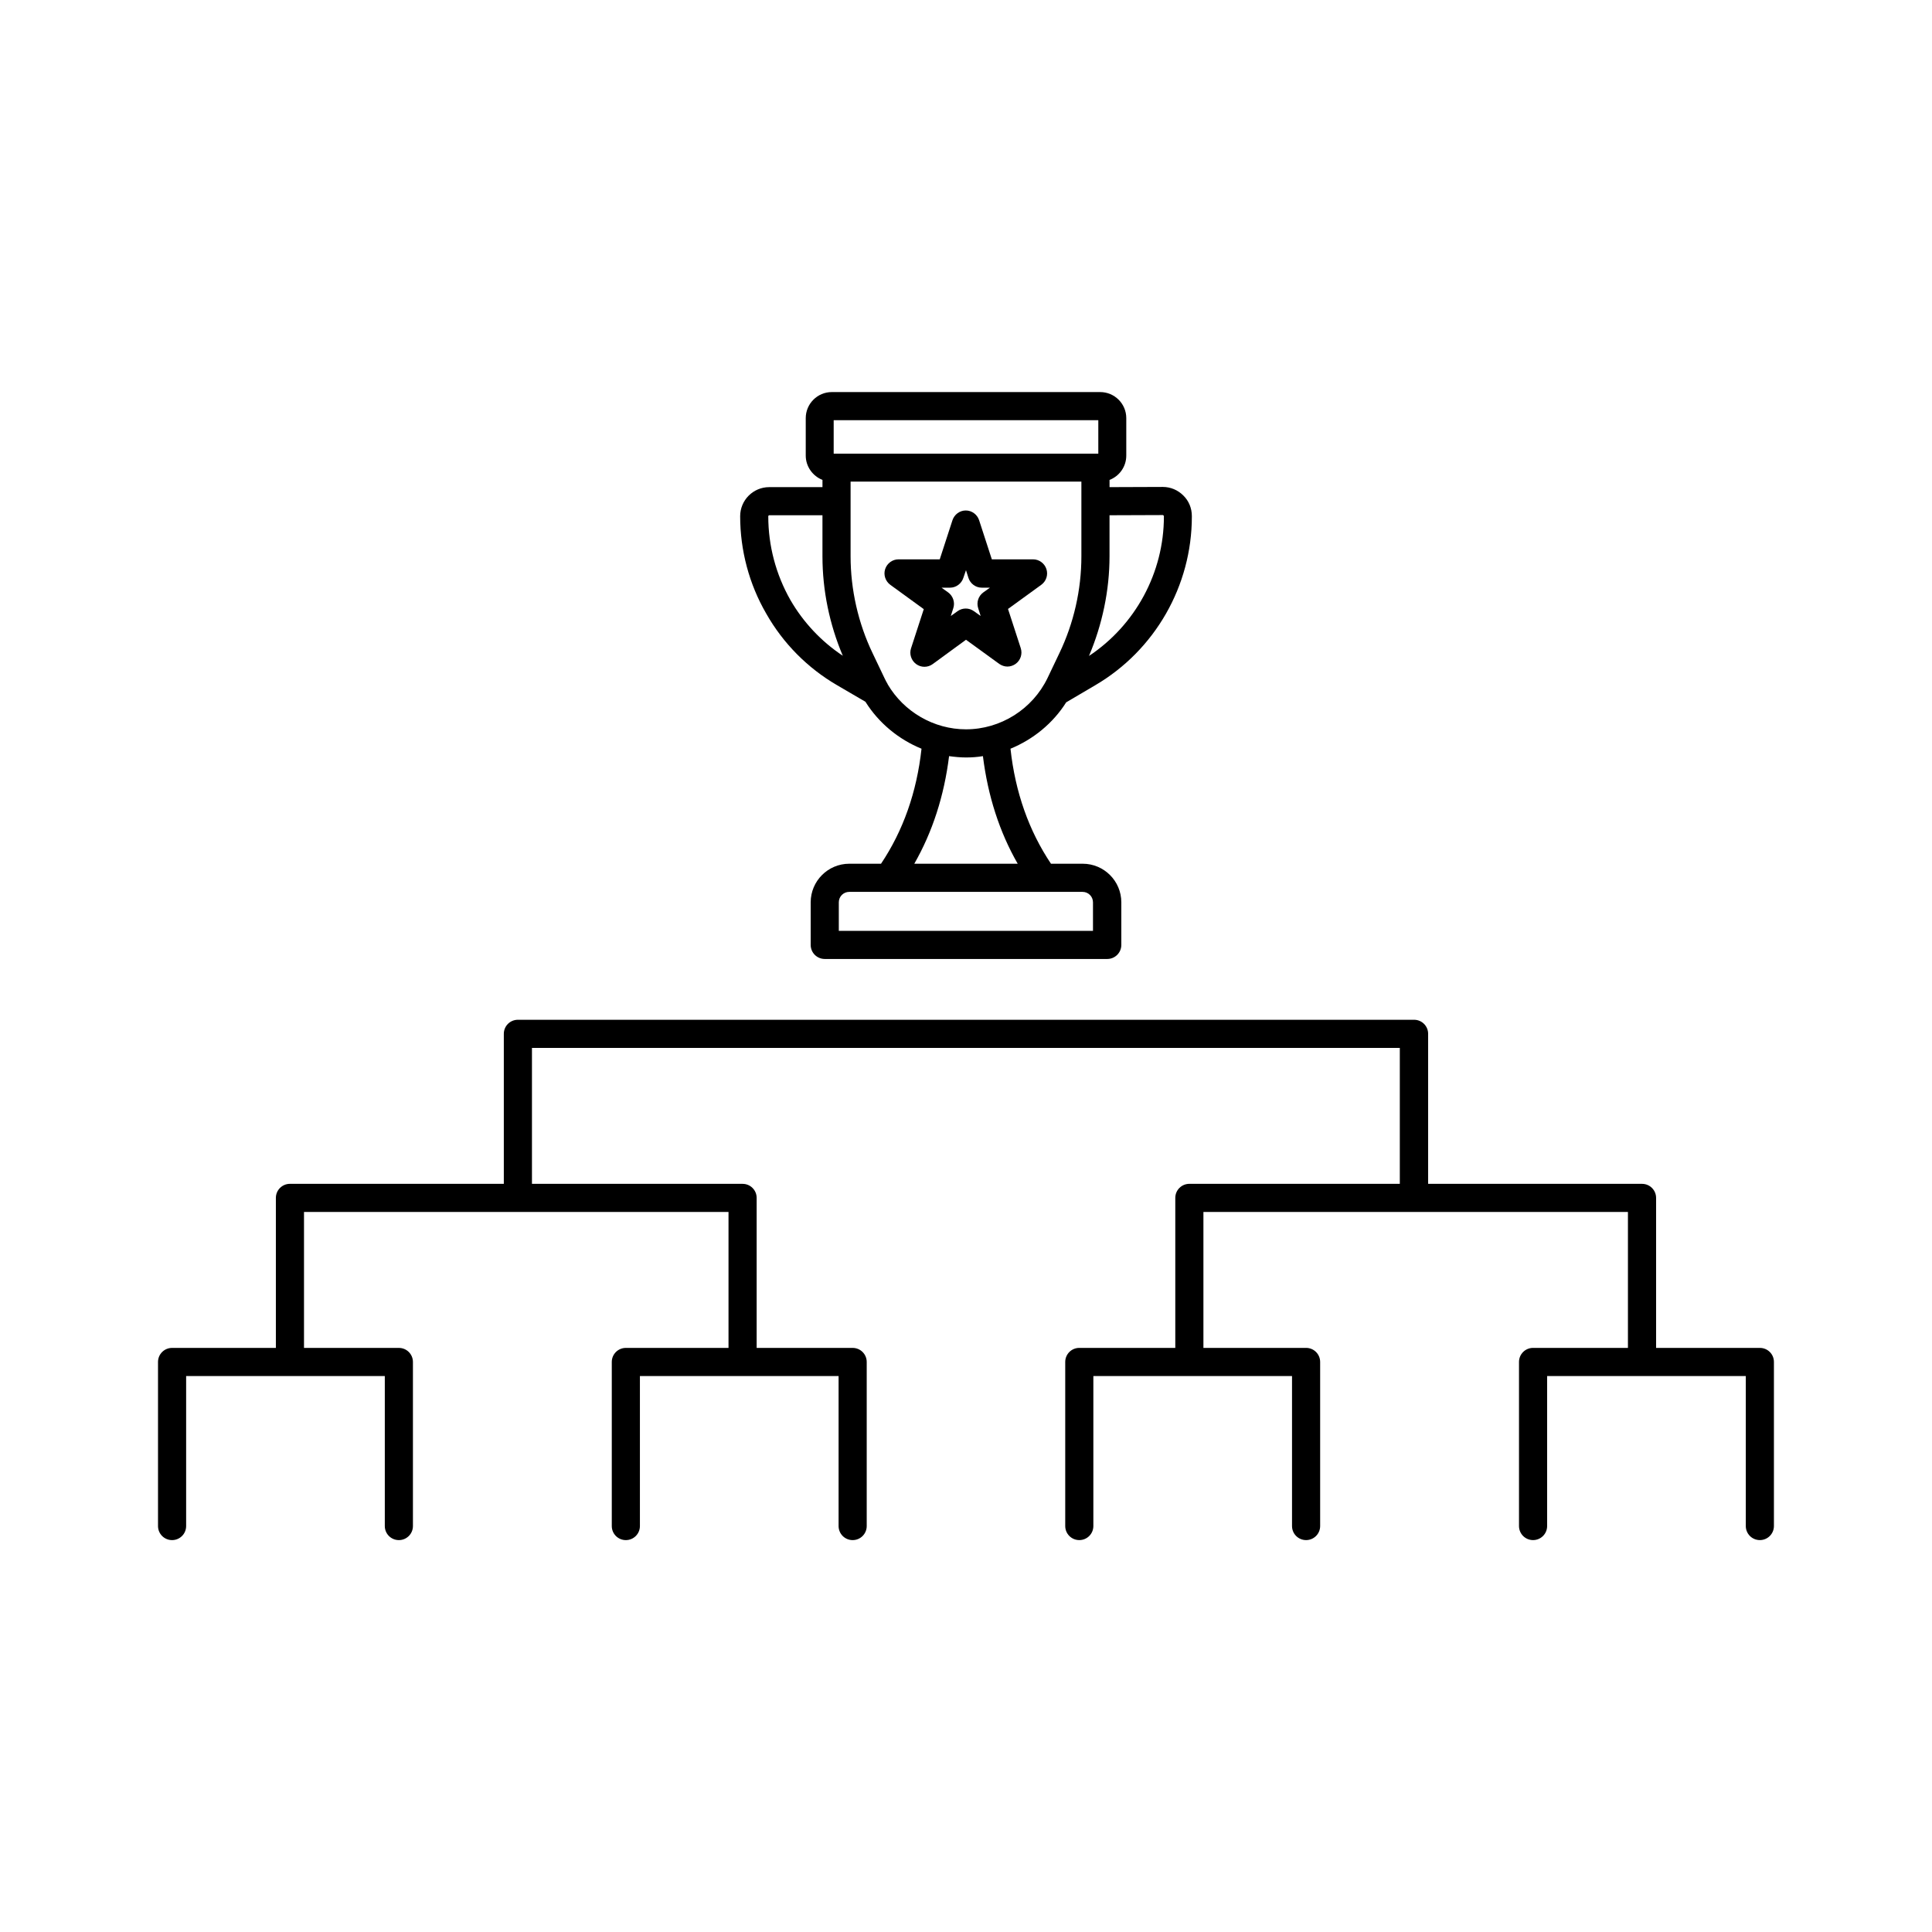<?xml version="1.0" encoding="UTF-8"?>
<!-- Uploaded to: ICON Repo, www.svgrepo.com, Generator: ICON Repo Mixer Tools -->
<svg fill="#000000" width="800px" height="800px" version="1.1" viewBox="144 144 512 512" xmlns="http://www.w3.org/2000/svg">
 <g>
  <path d="m365.84 325.59 7.508 4.383c3.527 5.644 8.816 9.977 14.863 12.445-1.258 11.539-4.887 21.766-10.73 30.48h-8.414c-5.644 0-10.227 4.586-10.227 10.227v11.285c0 2.066 1.664 3.727 3.727 3.727h74.867c2.066 0 3.727-1.664 3.727-3.727v-11.285c0-5.644-4.586-10.227-10.227-10.227h-8.414c-5.844-8.715-9.473-18.941-10.73-30.48 5.996-2.469 11.234-6.699 14.762-12.293l7.707-4.535c15.82-9.27 25.594-26.348 25.594-44.688v-0.152c0-2.066-0.805-4.031-2.266-5.441-1.461-1.461-3.375-2.266-5.441-2.266l-14.105 0.051v-1.914c2.621-1.008 4.434-3.527 4.434-6.449v-9.926c0-3.828-3.125-6.902-6.902-6.902h-71.141c-3.828 0-6.902 3.125-6.902 6.902v9.926c0 2.922 1.863 5.441 4.434 6.449v1.914h-14.105c-4.281 0-7.707 3.477-7.707 7.707 0 9.02 2.367 17.984 6.902 25.797 4.481 7.91 10.98 14.457 18.789 18.992zm54.664 54.766c0.051 0 0.051 0 0 0h10.379c1.562 0 2.769 1.258 2.769 2.769v7.559h-67.359v-7.559c0-1.562 1.258-2.769 2.769-2.769h10.328 0.051zm-6.801-7.457h-27.406c4.836-8.465 7.91-17.984 9.219-28.516 1.461 0.199 2.973 0.352 4.484 0.352s3.023-0.102 4.484-0.352c1.309 10.527 4.383 20.102 9.219 28.516zm16.875-81.469c0 8.867-2.016 17.734-5.844 25.695l-3.125 6.551c-3.981 8.262-12.445 13.602-21.613 13.602-8.516 0-16.473-4.637-20.758-11.941v-0.051c-0.301-0.504-0.605-1.059-0.855-1.613l-3.125-6.551c-3.828-7.961-5.844-16.879-5.844-25.695v-19.801h61.164zm7.457 0v-10.883l14.105-0.051s0.102 0 0.203 0.102 0.102 0.152 0.102 0.203v0.102c0 14.863-7.559 28.766-19.852 36.93 3.527-8.312 5.441-17.383 5.441-26.402zm-73.051-36.07h70.078v8.867h-70.129v-8.867zm-17.129 25.191h14.105v10.883c0 9.02 1.863 18.035 5.391 26.348-5.691-3.777-10.48-8.867-13.906-14.812-3.828-6.75-5.844-14.359-5.844-22.117 0-0.152 0.102-0.301 0.254-0.301z"/>
  <path d="m388.81 305.43-3.375 10.379c-0.504 1.512 0.051 3.223 1.359 4.18 1.309 0.957 3.074 0.957 4.383 0l8.82-6.449 8.816 6.398c0.656 0.453 1.41 0.707 2.168 0.707 0.754 0 1.512-0.25 2.168-0.707 1.309-0.957 1.863-2.621 1.359-4.18l-3.375-10.379 8.816-6.398c1.309-0.957 1.863-2.621 1.359-4.18-0.504-1.512-1.914-2.57-3.527-2.57h-10.934l-3.375-10.379c-0.504-1.512-1.914-2.57-3.527-2.57s-3.023 1.059-3.527 2.57l-3.375 10.379h-10.934c-1.613 0-3.023 1.059-3.527 2.57-0.504 1.512 0.051 3.223 1.359 4.18zm6.953-5.691c1.613 0 3.023-1.059 3.527-2.57l0.707-2.066 0.656 2.066c0.504 1.512 1.914 2.57 3.527 2.57h2.168l-1.762 1.258c-1.309 0.957-1.863 2.621-1.359 4.18l0.656 2.066-1.762-1.258c-1.309-0.957-3.074-0.957-4.383 0l-1.762 1.258 0.656-2.066c0.504-1.512-0.051-3.223-1.359-4.18l-1.762-1.258z"/>
  <path d="m610.39 501.21h-27.508v-39.75c0-2.066-1.664-3.727-3.727-3.727l-56.684-0.004v-39.75c0-2.066-1.664-3.727-3.727-3.727h-237.5c-2.066 0-3.727 1.664-3.727 3.727v39.75h-56.68c-2.066 0-3.727 1.664-3.727 3.727v39.75l-27.508 0.004c-2.066 0-3.727 1.664-3.727 3.727v43.48c0 2.066 1.664 3.727 3.727 3.727 2.066 0 3.727-1.664 3.727-3.727v-39.75h52.648v39.75c0 2.066 1.664 3.727 3.727 3.727 2.066 0 3.727-1.664 3.727-3.727v-43.48c0-2.066-1.664-3.727-3.727-3.727h-25.141v-36.023h112.5v36.023h-27.207c-2.066 0-3.727 1.664-3.727 3.727v43.48c0 2.066 1.664 3.727 3.727 3.727 2.066 0 3.727-1.664 3.727-3.727v-39.75h52.652v39.75c0 2.066 1.664 3.727 3.727 3.727 2.066 0 3.727-1.664 3.727-3.727v-43.48c0-2.066-1.664-3.727-3.727-3.727h-25.441v-39.75c0-2.066-1.664-3.727-3.727-3.727l-55.82-0.004v-36.023h229.99v36.023h-55.773c-2.066 0-3.727 1.664-3.727 3.727v39.75h-25.441c-2.066 0-3.727 1.664-3.727 3.727v43.48c0 2.066 1.664 3.727 3.727 3.727 2.066 0 3.727-1.664 3.727-3.727v-39.75h52.648v39.75c0 2.066 1.664 3.727 3.727 3.727 2.066 0 3.727-1.664 3.727-3.727v-43.48c0-2.066-1.664-3.727-3.727-3.727h-27.207v-36.023h112.5v36.023h-25.141c-2.066 0-3.727 1.664-3.727 3.727v43.48c0 2.066 1.664 3.727 3.727 3.727 2.066 0 3.727-1.664 3.727-3.727v-39.75h52.648v39.75c0 2.066 1.664 3.727 3.727 3.727 2.066 0 3.727-1.664 3.727-3.727v-43.48c0.008-2.062-1.656-3.723-3.719-3.723z"/>
 </g>
</svg>